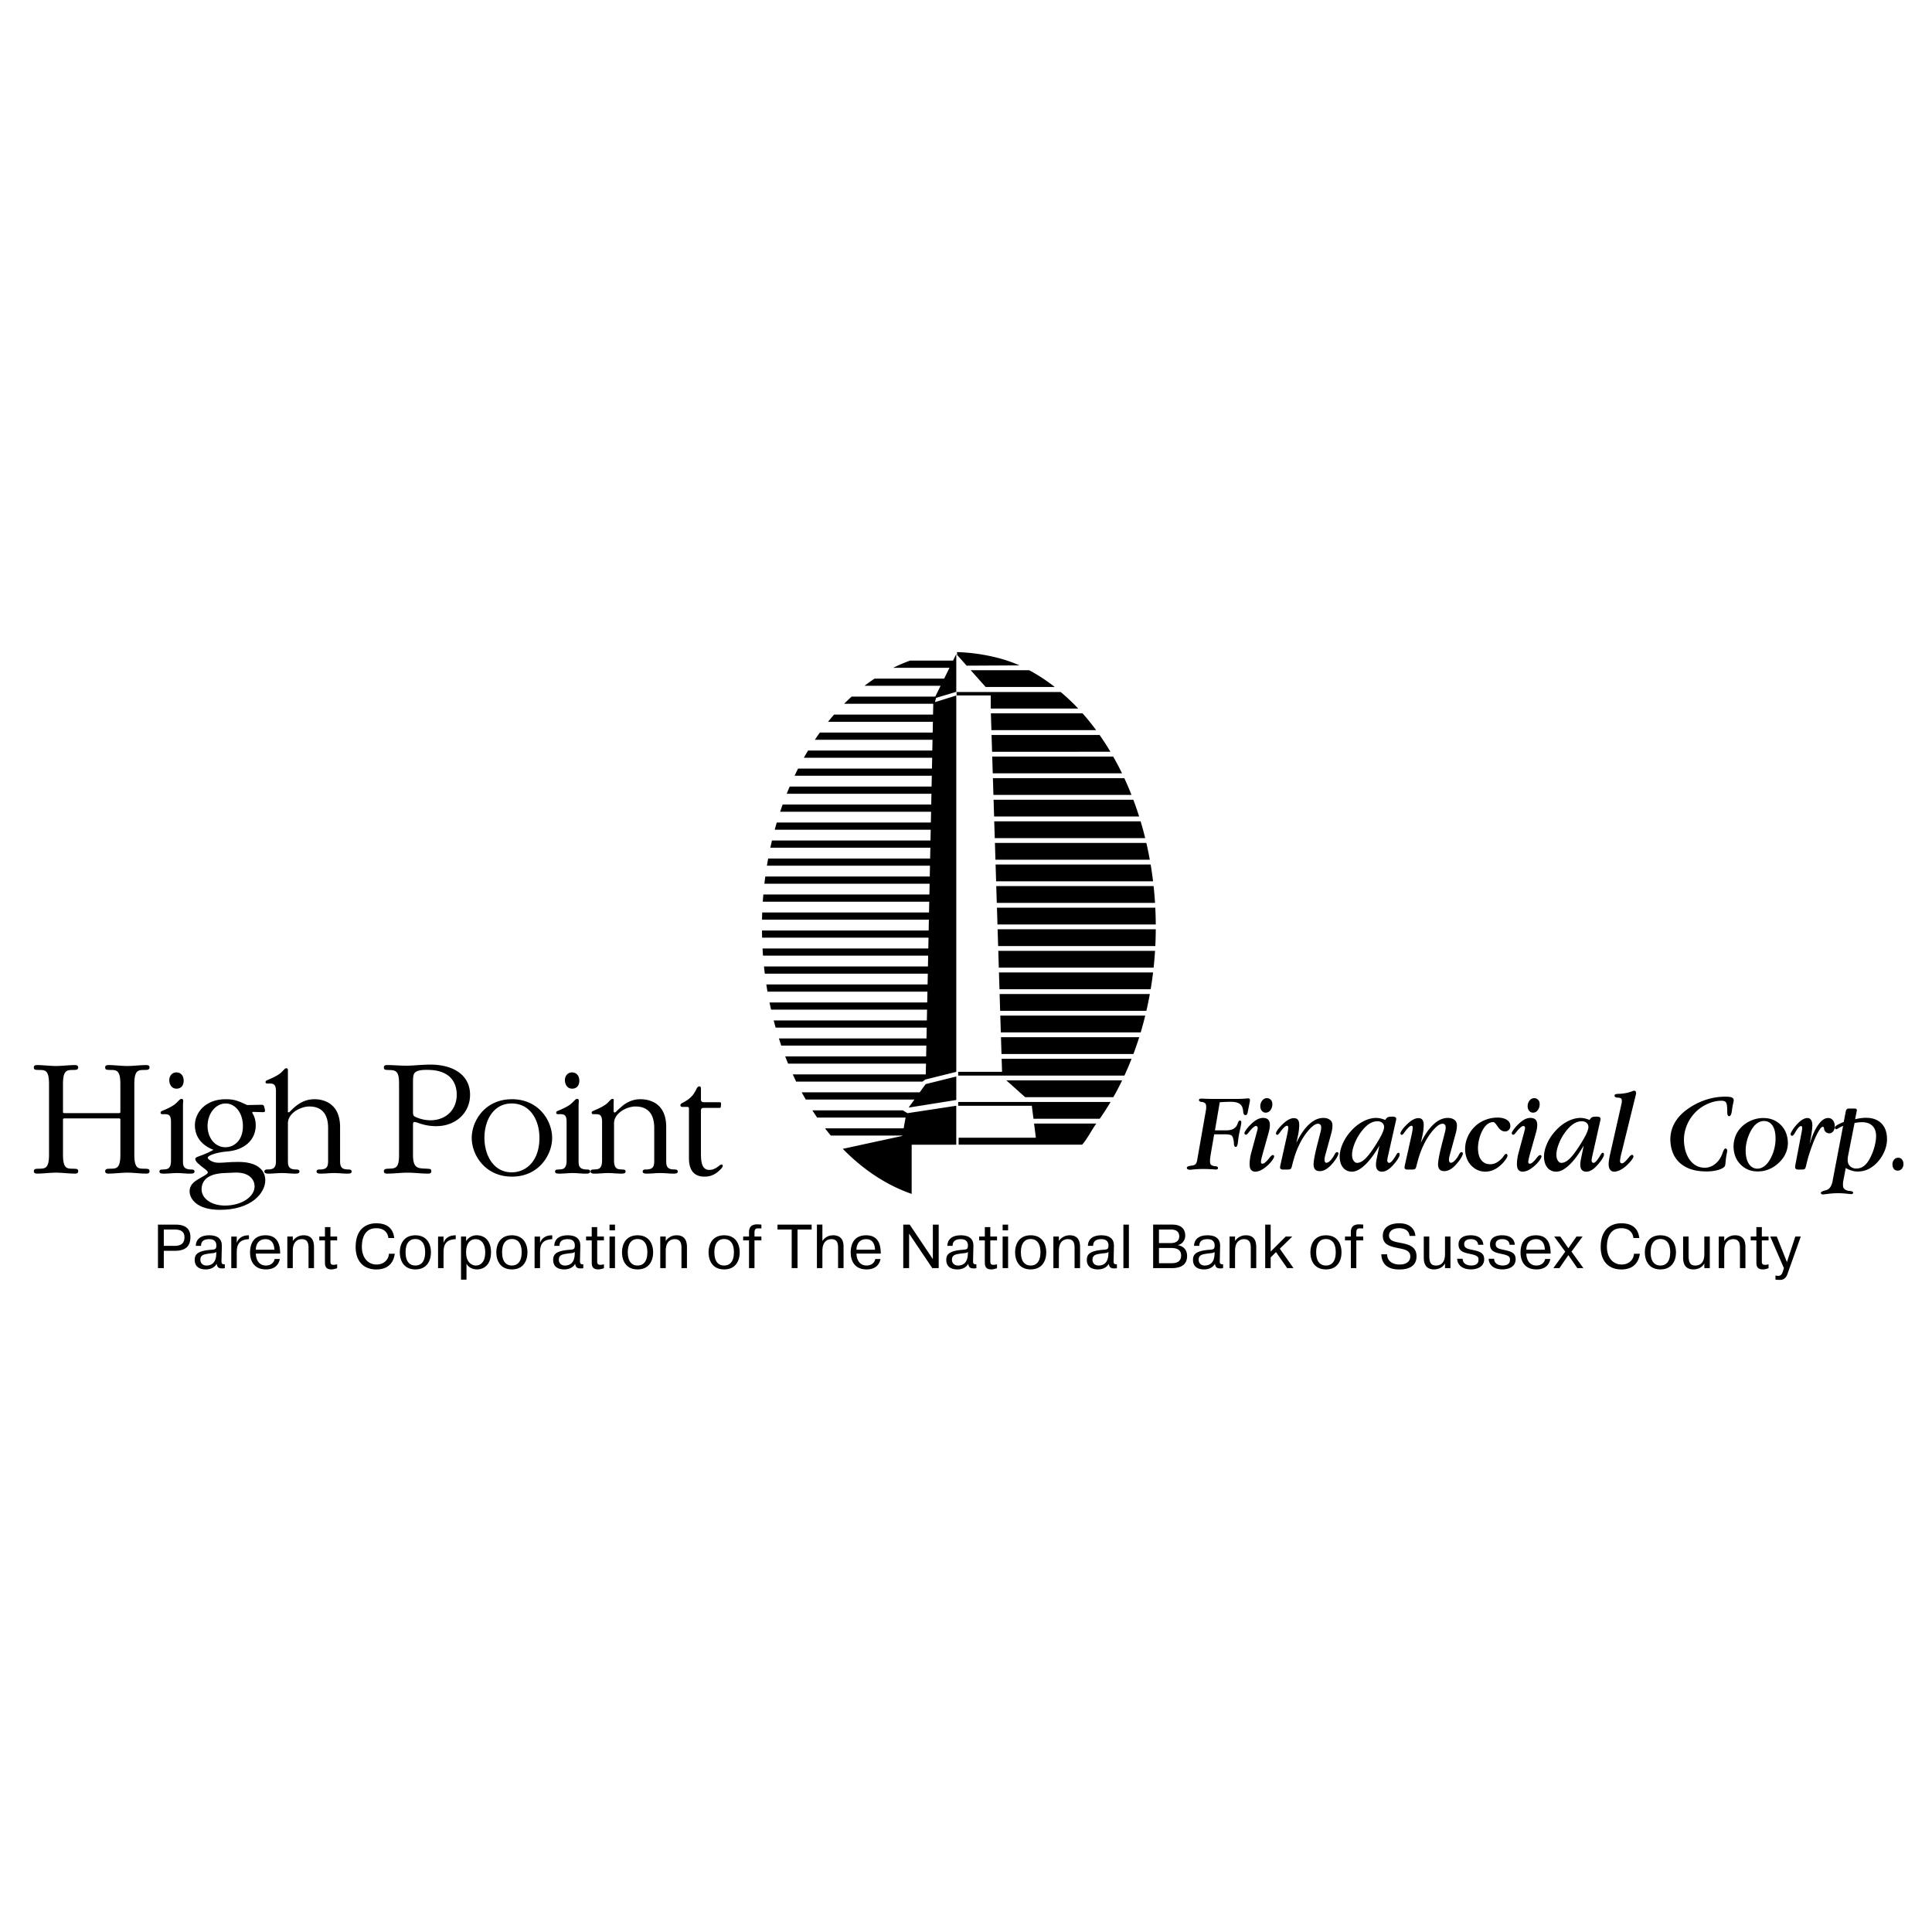 <svg xmlns="http://www.w3.org/2000/svg" width="2500" height="2500" viewBox="0 0 192.756 192.756"><g fill-rule="evenodd" clip-rule="evenodd"><path fill="#fff" d="M0 0h192.756v192.756H0V0z"/><path d="M95.408 69.393l-2.123.657.106-.422 2.017-.604v-3.772l-.324.657h-4.287c-.57.205-1.131.445-1.68.718h5.613l-.532 1.077h-6.941c-.34.227-.675.466-1.004.718h7.591l-.532 1.077h-8.344a21.03 21.03 0 0 0-.75.718h8.894l-.022 1.077h-9.875c-.203.233-.402.473-.599.718h10.459l-.022 1.077H81.796c-.168.235-.333.475-.495.718h11.737l-.022 1.077H80.619c-.142.236-.282.475-.418.718h12.802l-.022 1.077H79.625c-.12.236-.236.476-.351.718h13.691l-.022 1.077H78.789c-.102.237-.2.477-.297.718H92.93l-.021 1.077H78.084c-.085.238-.167.477-.248.718h15.057l-.021 1.077H77.498c-.07.238-.138.478-.204.718h15.562l-.022 1.077H77.019c-.057.238-.111.478-.163.718h15.965l-.022 1.077h-16.16c-.044.238-.085.478-.125.718h16.27l-.022 1.077H76.354c-.032.238-.062.478-.089.718h16.483l-.022 1.077H76.158c-.02.238-.038.478-.054.718h16.607l-.021 1.077H76.047c-.009.238-.016.478-.021.718h16.648l-.021 1.077h-16.63c.002.24.007.479.013.718h16.603l-.022 1.077H76.08c.013.24.029.479.046.718h16.477l-.022 1.077H76.224c.025.241.052.479.082.718h16.261l-.022 1.078h-16.09c.037.24.076.479.118.717H92.53l-.022 1.078H76.774c.049.24.102.479.155.717h15.564l-.021 1.078h-15.28c.062.24.127.48.194.717h15.072l-.021 1.076H77.711c.077.242.156.48.237.719h14.473l-.021 1.076H78.342c.093.242.187.482.285.719h13.759l-.022 1.076H79.095c.111.242.224.482.34.719h12.603l.315-.234v.02l3.055-.758V69.393zm.069-4.333c2.088.057 4.455.519 6.236 1.327l-5.269.027-.946-1.062-.021-.292zm-.038 4.323h3.407v1.312h8.73a20.742 20.742 0 0 0-1.752-1.655H95.439v.343zm7.241-2.517a17.698 17.698 0 0 1 2.555 1.675h-6.896l-1.493-1.675h5.834zm5.332 4.307c.469.53.918 1.089 1.35 1.676h-10.45l-.051-1.676h9.151zm1.693 2.155c.377.538.738 1.096 1.082 1.675H98.98l-.053-1.675h10.778zm1.359 2.153c.309.543.604 1.101.881 1.675H99.047l-.053-1.675h12.07zm1.108 2.154c.252.545.492 1.104.717 1.675H99.113l-.051-1.675h13.11zm.9 2.154c.207.547.4 1.106.58 1.675h-14.47l-.053-1.675h13.943zm.729 2.154c.164.549.316 1.108.455 1.675H99.248l-.053-1.675h14.606zm.568 2.153c.129.551.244 1.11.346 1.676h-15.4l-.051-1.676h15.105zm.43 2.154c.094.552.174 1.11.24 1.675H99.383l-.053-1.675h15.469zm.297 2.154c.059.554.105 1.112.141 1.675H99.449l-.053-1.675h15.7zm.168 2.154c.027.554.043 1.113.047 1.675H99.518l-.053-1.675h15.799zm.047 2.154a37.134 37.134 0 0 1-.045 1.675H99.584l-.053-1.675h15.78zm-.073 2.154a38.181 38.181 0 0 1-.141 1.675H99.65l-.05-1.675h15.638zm-.195 2.154a37.747 37.747 0 0 1-.24 1.676H99.719l-.053-1.676h15.377zm-.324 2.154a35.922 35.922 0 0 1-.344 1.674h-14.59l-.053-1.674h14.987zm-.457 2.152a34.547 34.547 0 0 1-.455 1.676H99.852l-.053-1.676h14.463zm-.602 2.154c-.18.568-.373 1.127-.578 1.676H99.92l-.053-1.676h13.793zm-.762 2.155c-.225.57-.463 1.129-.715 1.676H95.599v-.375h4.376l-.041-1.301h12.964zm-.941 2.154a28.445 28.445 0 0 1-.879 1.674h-8.797l-1.877-1.674h11.553zm-1.156 2.152c-.342.58-.703 1.139-1.08 1.676h-6.613l-.164-1.295h-7.345v-.381h15.202zm-1.422 2.155c-.43.586-.951 1.615-1.418 2.109H95.643v-.697h7.705l-.18-1.412h6.211zm-26.49 1.197a24.124 24.124 0 0 1-.575-.719h7.842l.194-1.076h-8.823a28.919 28.919 0 0 1-.478-.719h9.03l.457.283 4.87-.74v3.887h-4.449v4.906c-2.514-.869-4.84-2.418-6.872-4.496l5.933-1.285.008-.041h-7.137zm-2.496-3.59a27.374 27.374 0 0 1-.403-.719h11.765l.599-.822 3.055-.758v2.342l-4.757.758.582-.801H80.393zM4.892 115.203c0 1.578-.526 1.361-1.207 1.408-.124 0-.309.031-.309.248s.216.232.325.232c.634 0 1.253-.094 1.887-.094s1.253.094 1.888.094c.294 0 .325-.125.325-.232 0-.201-.093-.232-.294-.248-.696-.047-1.222.186-1.222-1.408v-3.465c0-.123.031-.154.155-.154h5.415c.124 0 .155.031.155.154v3.465c0 1.578-.526 1.361-1.207 1.408-.124 0-.31.031-.31.248s.217.232.325.232c.634 0 1.253-.094 1.888-.094s1.253.094 1.887.094c.294 0 .325-.125.325-.232 0-.201-.093-.232-.294-.248-.696-.047-1.223.186-1.223-1.408v-7.055c0-1.578.526-1.361 1.207-1.406.124 0 .31-.031.31-.248s-.217-.232-.325-.232c-.634 0-1.253.092-1.887.092s-1.253-.092-1.888-.092c-.293 0-.325.123-.325.232 0 .201.093.232.294.248.696.045 1.222-.188 1.222 1.406v2.754c0 .125-.031.154-.155.154H6.439c-.124 0-.155-.029-.155-.154v-2.754c0-1.578.526-1.361 1.207-1.406.124 0 .31-.031.31-.248s-.217-.232-.325-.232c-.635 0-1.253.092-1.888.092s-1.253-.092-1.887-.092c-.294 0-.325.123-.325.232 0 .201.093.232.293.248.696.045 1.222-.188 1.222 1.406v7.055h.001zM39.813 115.203c0 1.238-.263 1.377-.959 1.393-.248.016-.557-.016-.557.264 0 .217.217.232.325.232.681 0 1.361-.094 2.042-.094s1.361.094 2.042.094c.294 0 .325-.125.325-.232 0-.232-.14-.232-.294-.248-.929-.078-1.532.123-1.532-1.408v-2.971c0-.17.016-.293.139-.293.077 0 .186.031.464.123a5.08 5.08 0 0 0 1.702.295c2.026 0 3.388-1.393 3.388-3.125 0-2.012-1.717-3.018-3.96-3.018-.294 0-.604.016-.897.031-.511.031-1.006.078-1.516.078-.634 0-1.269-.062-1.903-.062-.294 0-.325.123-.325.232 0 .277.201.248.542.262.712.016.975.156.975 1.393v7.054h-.001zm1.392-7.131c0-.512.016-.805.124-.975.232-.355.897-.355 1.315-.355 2.8 0 2.924 1.918 2.924 2.475 0 1.484-1.052 2.553-2.63 2.553a3.63 3.63 0 0 1-1.501-.342c-.154-.076-.232-.139-.232-.479v-2.877zM18.254 110.25c0-.299.114-.611-.142-.611-.1 0-.143.043-.213.1-.384.385-.498.584-1.692 1.082-.1.041-.185.084-.185.199 0 .127.114.141.185.141h.156c.413 0 .697.016.697.77v3.838c0 .91-.398.883-.768.91l-.213.016c-.1 0-.17.086-.17.184 0 .215.256.215.44.215.441 0 .868-.057 1.309-.057s.867.057 1.308.057c.185 0 .441 0 .441-.215 0-.199-.213-.199-.384-.199-.782-.027-.768-.469-.768-.91v-5.52h-.001zm-.654-3.256c-.469 0-.711.398-.711.768 0 .398.213.854.725.854.427 0 .711-.285.711-.797 0-.499-.284-.825-.725-.825z"/><path d="M24.662 110.25c-.91-.412-1.251-.582-2.147-.582-2.062 0-3.072 1.379-3.072 2.602 0 .783.341 1.863 1.849 2.447-.312.184-.568.312-1.123.525-.427.17-.683.213-.683.385 0 .113.057.299.554.695.285.229.697.484.697.654 0 .174-.526.402-1.052.729-.341.213-.768.541-.768 1.152 0 .682.641 1.848 3.029 1.848 3.157 0 4.522-1.691 4.522-2.957 0-.699-.44-1.822-2.673-1.822-1.01 0-1.38.084-1.991.084s-1.081-.355-1.081-.498c0-.27 1.095-.568 1.891-.625 1.778-.127 2.901-1.166 2.901-2.602 0-.498-.114-.896-.356-1.281l.057-.07 1.038.027c.128 0 .213-.041.185-.199l-.071-.326c-.028-.113-.071-.213-.242-.213l-1.464.027zm-2.147-.156c.967 0 1.721.939 1.721 2.262 0 1.436-.882 2.105-1.75 2.105-1.066 0-1.778-.982-1.778-2.105 0-1.295.826-2.262 1.807-2.262zm.867 6.898c1.607-.072 2.02.812 2.02 1.367 0 1.053-1.309 1.92-2.958 1.92-1.365 0-2.333-.711-2.333-1.621 0-1.521 1.82-1.609 2.304-1.623l.967-.043z"/><path d="M28.724 106.781c0-.172-.071-.199-.142-.199-.099 0-.156.043-.213.1-.298.299-.398.539-1.692 1.08-.1.043-.185.086-.185.199 0 .129.114.143.185.143h.157c.413 0 .697.014.697.768v6.896c0 .541-.057.896-.768.91-.17 0-.384 0-.384.199 0 .215.256.215.441.215.44 0 .867-.057 1.308-.057s.868.057 1.309.057c.185 0 .441 0 .441-.215 0-.199-.214-.199-.384-.199-.711-.014-.768-.369-.768-.91v-3.697c0-1.037 1.294-1.678 2.133-1.678 1.92 0 1.877 1.777 1.877 2.248v3.127c0 .541-.057.896-.768.91-.17 0-.384 0-.384.199 0 .215.256.215.441.215.44 0 .867-.057 1.308-.057s.868.057 1.308.057c.185 0 .441 0 .441-.215 0-.199-.214-.199-.384-.199-.711-.014-.768-.369-.768-.91v-3.326c0-2.418-1.721-2.773-2.545-2.773-1.024 0-1.735.482-2.475 1.252a.233.233 0 0 1-.157.057c-.057 0-.028-.115-.028-.186v-4.011h-.001zM51.076 117.393c2.688 0 4.011-2.18 4.011-3.857 0-1.705-1.323-3.867-4.011-3.867s-4.011 2.162-4.011 3.867c0 1.677 1.323 3.857 4.011 3.857zm-.029-.43c-1.849 0-2.716-1.764-2.716-3.441 0-1.721.882-3.428 2.716-3.428 1.92 0 2.773 1.75 2.773 3.428.001 2.275-1.294 3.441-2.773 3.441zM57.726 110.25c0-.299.114-.611-.143-.611-.1 0-.142.043-.213.1-.384.385-.498.584-1.692 1.082-.1.041-.185.084-.185.199 0 .127.114.141.185.141h.156c.413 0 .697.016.697.77v3.838c0 .91-.398.883-.768.91l-.213.016c-.1 0-.171.086-.171.184 0 .215.256.215.441.215.441 0 .868-.057 1.308-.057.441 0 .868.057 1.309.057.185 0 .441 0 .441-.215 0-.199-.213-.199-.384-.199-.782-.027-.768-.469-.768-.91v-5.52zm-.654-3.256c-.469 0-.711.398-.711.768 0 .398.213.854.725.854.427 0 .711-.285.711-.797 0-.499-.284-.825-.725-.825zM60.067 115.768c0 .91-.398.883-.768.91l-.213.016c-.1 0-.17.086-.17.184 0 .215.256.215.44.215.441 0 .868-.057 1.309-.057s.867.057 1.309.057c.185 0 .44 0 .44-.215 0-.098-.071-.184-.17-.184l-.213-.016c-.37-.027-.768 0-.768-.91v-3.697c0-1.037 1.294-1.678 2.133-1.678 1.92 0 1.877 1.777 1.877 2.248v3.127c0 .541-.057.896-.768.91-.171 0-.384 0-.384.199 0 .215.256.215.441.215.441 0 .868-.057 1.309-.057.44 0 .867.057 1.309.057.185 0 .44 0 .44-.215 0-.199-.213-.199-.384-.199-.711-.014-.768-.369-.768-.91v-3.326c0-2.604-1.962-2.773-2.574-2.773-.996 0-1.621.512-1.948.797-.455.396-.526.525-.612.525-.113 0-.113-.1-.113-.199v-.541c0-.369.014-.426.014-.512 0-.07-.043-.1-.128-.1s-.128.029-.199.1c-.299.299-.398.541-1.692 1.082-.1.041-.185.084-.185.199 0 .127.114.141.185.141h.157c.412 0 .696.016.696.77v3.837h-.002zM69.932 108.629c0-.084 0-.242-.157-.242-.199 0-.256.215-.412.498-.256.471-.598.783-1.166 1.096-.171.086-.313.143-.313.299 0 .057.042.156.199.156h.512c.142 0 .142.143.142.229v4.891c0 .826.242 1.838 1.55 1.838.541 0 .981-.172 1.408-.543.37-.328.413-.469.413-.527 0-.113-.099-.227-.327-.041-.27.213-.583.439-1.009.439-.825 0-.839-.994-.839-1.734v-4.182c0-.141.042-.27.256-.27h1.55c.142 0 .17-.014.185-.17l.015-.242c.014-.156-.1-.156-.199-.156h-1.55c-.157 0-.256-.115-.256-.242v-1.097h-.002zM120.309 110.805a1.55 1.55 0 0 0 .023-.502.357.357 0 0 0-.088-.221.499.499 0 0 0-.236-.121.995.995 0 0 0-.156-.027c-.145-.016-.221-.072-.232-.164a.128.128 0 0 1 .049-.119c.037-.031.092-.043.164-.043h.084c.354.02.729.031 1.127.031h2.367c.361 0 .697-.018 1.012-.049l.09-.006c.064 0 .109.012.139.035.031.025.049.064.055.119a.392.392 0 0 1-.004.094 1.607 1.607 0 0 1-.031.174l-.193.996a.459.459 0 0 1-.082.188.168.168 0 0 1-.135.064.171.171 0 0 1-.154-.078.595.595 0 0 1-.074-.262l-.016-.143c-.033-.295-.146-.51-.34-.643-.195-.133-.488-.201-.887-.201-.168 0-.344.004-.529.012-.184.008-.373.02-.568.033l-.479 2.805h1.037c.281 0 .5-.027.654-.082a.955.955 0 0 0 .408-.285c.068-.084.133-.207.189-.371.059-.164.123-.246.189-.246.039 0 .072.012.104.041a.152.152 0 0 1 .051.096c.008.086-.027.309-.105.664-.08.357-.141.66-.18.912-.014.104-.027.238-.045.406-.041.342-.111.514-.209.514-.051 0-.094-.016-.127-.051s-.053-.08-.059-.135a1.403 1.403 0 0 1-.012-.156 2.558 2.558 0 0 0-.012-.141c-.037-.346-.109-.562-.217-.646s-.32-.125-.639-.125h-1.104l-.328 1.896c-.043.26-.068.453-.08.586-.01.131-.01.244 0 .334.012.102.043.178.096.225.051.047.148.088.295.127.037.006.088.012.156.016.15.012.23.064.24.158a.142.142 0 0 1-.043.127.28.28 0 0 1-.166.043 17.078 17.078 0 0 0-1.305-.055c-.336 0-.695.02-1.074.061-.102.01-.164.016-.189.016a.525.525 0 0 1-.238-.043.166.166 0 0 1-.09-.139c-.014-.111.123-.184.406-.219.01 0 .021-.002.031-.006.195-.018.336-.064.42-.143.084-.08.141-.211.17-.393l.87-4.958zM125.75 110.477a.91.91 0 0 1 .158-.643c.133-.18.297-.271.492-.271.139 0 .258.045.357.137.102.09.16.205.176.346a.99.99 0 0 1-.152.678c-.131.189-.299.285-.504.285a.478.478 0 0 1-.354-.152.642.642 0 0 1-.173-.38zm.242 4.591c-.07.248-.119.443-.15.59a1.154 1.154 0 0 0-.033.318c.008.047.023.078.043.096.02.016.053.025.105.029a.371.371 0 0 0 .213-.078 2.16 2.16 0 0 0 .289-.271c.055-.059.123-.141.201-.246.145-.178.252-.268.324-.268.033 0 .066.012.094.035s.043.053.045.084c.008.066-.039.178-.141.332s-.236.318-.406.49c-.244.232-.477.412-.701.533s-.434.184-.631.184a.53.53 0 0 1-.387-.141c-.096-.092-.152-.225-.172-.396a2.881 2.881 0 0 1 .01-.596 4.59 4.59 0 0 1 .129-.707l.605-2.236c.021-.082.039-.148.045-.193s.01-.082.008-.105a.237.237 0 0 0-.055-.135.168.168 0 0 0-.125-.047c-.057 0-.139.043-.244.129a2.332 2.332 0 0 0-.338.342 3.52 3.52 0 0 0-.141.174c-.119.154-.209.23-.273.23a.164.164 0 0 1-.149-.143c-.006-.061.041-.168.146-.318.104-.152.242-.32.418-.502.242-.248.469-.43.678-.545s.414-.172.615-.172c.205 0 .365.045.479.141.109.096.176.238.197.428.012.109.008.24-.01.393-.02.15-.053.311-.102.482l-.586 2.089zM127.938 116.684a.25.25 0 0 1-.15-.053.176.176 0 0 1-.076-.117 1.358 1.358 0 0 1 .031-.252l.01-.051.635-2.848c.055-.258.096-.459.117-.598s.029-.238.021-.301c-.006-.057-.018-.098-.031-.113-.018-.02-.047-.031-.09-.033-.057 0-.123.029-.201.088-.076.057-.17.152-.279.283-.062.07-.137.166-.225.289-.115.166-.205.248-.264.248-.033 0-.062-.014-.088-.041s-.041-.057-.045-.09c-.008-.066.041-.176.143-.332.102-.154.24-.318.412-.49.229-.236.447-.416.656-.537.207-.119.4-.18.578-.18.16 0 .281.043.367.129.086.084.139.213.156.385.016.135.012.322-.012.561-.023.24-.064.492-.125.754l-.137.631c.387-.809.811-1.424 1.273-1.846.461-.424.934-.635 1.418-.635.252 0 .459.055.621.17a.604.604 0 0 1 .277.447 1.76 1.76 0 0 1-.01.432 3.64 3.64 0 0 1-.121.566l-.584 2.131c-.029.105-.047.199-.057.281s-.014.158-.006.223a.314.314 0 0 0 .059.166c.031.039.07.059.115.059.1 0 .205-.047.318-.143a2.259 2.259 0 0 0 .502-.679c.088-.16.17-.242.244-.242.039 0 .072.012.098.035.025.02.039.049.043.086.006.059-.021.152-.084.281a2.448 2.448 0 0 1-.264.426c-.264.361-.52.631-.768.805-.246.176-.492.264-.738.264-.189 0-.336-.045-.434-.135-.1-.09-.16-.229-.182-.418-.016-.154.006-.398.064-.738.059-.338.154-.771.287-1.301l.336-1.303c.027-.105.047-.203.057-.295.012-.092.014-.172.006-.242a.336.336 0 0 0-.096-.219.308.308 0 0 0-.217-.076c-.264 0-.602.244-1.008.73-.41.488-.77 1.1-1.078 1.838-.18.441-.34.953-.482 1.527-.027.104-.047.174-.055.215-.029.098-.068.166-.119.203-.051.035-.141.055-.27.055h-.548zM137.623 114.293c-.48.834-.957 1.477-1.43 1.926-.475.451-.906.678-1.301.678-.342 0-.619-.113-.832-.336-.215-.221-.344-.529-.387-.92-.047-.43.031-.9.238-1.412.205-.51.512-.988.918-1.428a4.235 4.235 0 0 1 1.203-.932c.439-.223.865-.334 1.275-.334.127 0 .266.016.412.047.146.035.309.084.484.156l.09-.127a.47.47 0 0 1 .223-.168c.072-.023.205-.035.4-.035.127 0 .223.016.281.047.061.031.094.08.102.145a.233.233 0 0 1 0 .053l-.008.08-.85 3.781c-.014.076-.021.137-.027.188a.569.569 0 0 0-.002.115.25.25 0 0 0 .061.143c.033.039.07.061.111.061.07 0 .143-.033.217-.1.074-.064.189-.211.346-.438.039-.059.088-.137.143-.236.09-.156.164-.234.221-.234.039 0 .07.012.092.033s.035.055.041.098a.585.585 0 0 1-.074.297 2.322 2.322 0 0 1-.26.41c-.266.355-.514.617-.748.789s-.459.258-.674.258c-.18 0-.316-.047-.418-.141s-.162-.232-.182-.418a1.74 1.74 0 0 1 0-.307 3.64 3.64 0 0 1 .057-.379l.278-1.36zm.465-1.916a.52.52 0 0 0-.207-.371.729.729 0 0 0-.461-.137c-.264 0-.521.078-.775.234-.254.158-.506.393-.756.707-.33.42-.586.869-.768 1.352-.18.482-.252.889-.217 1.217.021.186.078.34.172.459.094.121.197.182.316.182.236 0 .484-.115.74-.34.258-.227.557-.596.898-1.105.379-.574.656-1.039.828-1.396s.249-.626.23-.802zM140.357 116.684a.25.25 0 0 1-.15-.053.176.176 0 0 1-.076-.117 1.358 1.358 0 0 1 .031-.252l.01-.051.635-2.848c.055-.258.096-.459.117-.598s.029-.238.021-.301c-.006-.057-.018-.098-.031-.113-.018-.02-.047-.031-.09-.033-.057 0-.123.029-.201.088-.076.057-.17.152-.279.283-.062.07-.137.166-.225.289-.115.166-.205.248-.264.248-.033 0-.062-.014-.088-.041s-.041-.057-.045-.09c-.008-.066.041-.176.143-.332.102-.154.24-.318.412-.49.229-.236.447-.416.656-.537.207-.119.4-.18.578-.18.16 0 .281.043.367.129.086.084.139.213.156.385.016.135.012.322-.012.561-.023.24-.064.492-.125.754l-.137.631c.387-.809.811-1.424 1.273-1.846.461-.424.934-.635 1.418-.635.252 0 .459.055.621.17a.604.604 0 0 1 .277.447 1.76 1.76 0 0 1-.01.432 3.64 3.64 0 0 1-.121.566l-.584 2.131c-.029.105-.047.199-.057.281s-.014.158-.006.223a.314.314 0 0 0 .059.166c.031.039.07.059.115.059.1 0 .205-.047.318-.143a2.259 2.259 0 0 0 .502-.679c.088-.16.17-.242.244-.242.039 0 .072.012.098.035.025.02.039.049.043.086.006.059-.021.152-.084.281a2.448 2.448 0 0 1-.264.426c-.264.361-.52.631-.768.805-.246.176-.492.264-.738.264-.189 0-.336-.045-.434-.135-.1-.09-.16-.229-.182-.418-.016-.154.006-.398.064-.738.059-.338.154-.771.287-1.301l.336-1.303c.027-.105.047-.203.057-.295.012-.092.014-.172.006-.242a.336.336 0 0 0-.096-.219.308.308 0 0 0-.217-.076c-.264 0-.602.244-1.008.73-.41.488-.77 1.1-1.078 1.838-.18.441-.34.953-.482 1.527-.027.104-.047.174-.055.215-.029.098-.068.166-.119.203-.051.035-.141.055-.27.055h-.548zM150.27 115.121c.041 0 .07.014.09.039a.229.229 0 0 1 .041.121c.008.068-.031.174-.117.312a3.212 3.212 0 0 1-.365.459c-.26.277-.531.488-.824.631-.291.141-.59.213-.895.213-.521 0-.971-.184-1.35-.551-.375-.367-.596-.834-.658-1.4a2.938 2.938 0 0 1 .152-1.297c.15-.43.383-.812.701-1.15a3.09 3.09 0 0 1 1.072-.736c.414-.174.846-.26 1.299-.26.365 0 .66.068.887.203s.352.316.377.547a.574.574 0 0 1-.121.453.513.513 0 0 1-.412.178c-.141 0-.273-.043-.395-.131s-.254-.24-.398-.455l-.045-.062c-.131-.188-.24-.283-.334-.283-.17 0-.334.051-.494.15s-.303.248-.43.439c-.211.314-.369.689-.477 1.121s-.139.838-.098 1.213c.045.412.174.729.381.949.209.221.484.332.83.332.201 0 .396-.047.58-.141a2.131 2.131 0 0 0 .777-.705c.088-.125.163-.189.226-.189zM152.422 110.477a.89.89 0 0 1 .158-.643c.133-.18.297-.271.492-.271.137 0 .256.045.357.137.102.09.16.205.174.346a.97.97 0 0 1-.152.678c-.129.189-.297.285-.502.285a.478.478 0 0 1-.355-.152.63.63 0 0 1-.172-.38zm.24 4.591c-.068.248-.117.443-.148.59a1.266 1.266 0 0 0-.035.318c.01.047.023.078.045.096.02.016.053.025.104.029a.377.377 0 0 0 .215-.078 2.16 2.16 0 0 0 .289-.271c.055-.059.121-.141.201-.246.145-.178.252-.268.322-.268.035 0 .066.012.096.035a.14.14 0 0 1 .045.084c.008.066-.039.178-.141.332s-.238.318-.406.49a3.44 3.44 0 0 1-.701.533 1.35 1.35 0 0 1-.631.184.534.534 0 0 1-.389-.141c-.096-.092-.15-.225-.17-.396a2.735 2.735 0 0 1 .008-.596c.025-.23.068-.467.131-.707l.605-2.236c.021-.082.037-.148.043-.193.008-.045.012-.082.008-.105a.213.213 0 0 0-.055-.135.165.165 0 0 0-.125-.047c-.055 0-.139.043-.242.129a2.44 2.44 0 0 0-.34.342c-.033.039-.08.098-.141.174-.117.154-.209.23-.271.23-.035 0-.066-.016-.098-.043a.154.154 0 0 1-.051-.1c-.008-.061.041-.168.146-.318.104-.152.242-.32.416-.502.244-.248.469-.43.678-.545s.416-.172.617-.172c.205 0 .365.045.477.141s.178.238.199.428c.012.109.008.24-.01.393-.02.15-.053.311-.102.482l-.589 2.089zM158.008 114.293c-.48.834-.957 1.477-1.43 1.926-.475.451-.906.678-1.301.678-.342 0-.619-.113-.832-.336-.217-.221-.344-.529-.387-.92-.049-.43.031-.9.238-1.412.205-.51.512-.988.918-1.428.363-.398.764-.709 1.203-.932s.863-.334 1.275-.334c.127 0 .264.016.412.047.146.035.309.084.482.156l.092-.127a.466.466 0 0 1 .221-.168c.072-.023.205-.035.402-.035.127 0 .221.016.281.047.059.031.094.08.102.145a.233.233 0 0 1 0 .053l-.008.08-.85 3.781c-.014.076-.023.137-.027.188s-.006.09-.002.115a.25.25 0 0 0 .061.143c.033.039.07.061.109.061.072 0 .145-.033.219-.1.074-.064.189-.211.346-.438.039-.059.086-.137.143-.236.09-.156.164-.234.219-.234.041 0 .07.012.094.033.02.021.035.055.039.098a.56.56 0 0 1-.072.297 2.322 2.322 0 0 1-.26.41c-.266.355-.516.617-.748.789-.234.172-.459.258-.676.258-.178 0-.314-.047-.416-.141s-.162-.232-.184-.418a1.758 1.758 0 0 1 .002-.307c.01-.119.029-.244.057-.379l.278-1.36zm.465-1.916a.52.52 0 0 0-.207-.371.732.732 0 0 0-.461-.137c-.264 0-.523.078-.775.234-.254.158-.506.393-.756.707-.33.42-.586.869-.768 1.352s-.252.889-.217 1.217c.021.186.078.34.17.459.094.121.199.182.316.182.236 0 .486-.115.742-.34.258-.227.557-.596.898-1.105.379-.574.654-1.039.828-1.396.173-.359.249-.626.23-.802zM161.764 110.188c.021-.08.033-.158.041-.234.008-.078.008-.145.002-.205a.23.23 0 0 0-.08-.158.518.518 0 0 0-.232-.076c-.025 0-.064-.002-.119-.006-.182-.012-.277-.068-.289-.172-.008-.072.012-.119.059-.15.045-.029.16-.049.344-.055.062 0 .113 0 .148-.002.037-.002.066-.006.096-.01.379-.027.75-.109 1.111-.244a.727.727 0 0 1 .189-.057c.064 0 .111.016.141.049.027.031.045.088.055.17a.431.431 0 0 1-.01.123 1.82 1.82 0 0 1-.049.209l-1.408 5.719a5.576 5.576 0 0 0-.107.512 1.267 1.267 0 0 0-.023.289.203.203 0 0 0 .061.133.227.227 0 0 0 .146.043c.053 0 .127-.037.219-.113.092-.074.203-.186.332-.336.025-.029.064-.076.117-.143.141-.172.246-.258.316-.258.033 0 .064.016.094.043a.175.175 0 0 1 .051.1c.008.068-.037.176-.141.32-.1.145-.244.312-.434.5-.227.227-.459.404-.697.529s-.451.189-.641.189a.494.494 0 0 1-.379-.152c-.094-.1-.152-.244-.174-.434a2.008 2.008 0 0 1 .012-.457 7.68 7.68 0 0 1 .145-.785l1.104-4.881zM170.08 116.504c.293 0 .57-.078.828-.229a2.09 2.09 0 0 0 .676-.66c.1-.146.199-.354.293-.625.096-.27.188-.404.279-.404.047 0 .084.016.111.051a.267.267 0 0 1 .055.15c0 .004 0 .021-.004.051a.227.227 0 0 0-.002.082c0 .012-.008.043-.021.1a5.873 5.873 0 0 0-.125.832c-.002.014-.006.039-.008.076-.016.234-.045.381-.09.443-.113.145-.336.264-.67.359a4.19 4.19 0 0 1-1.146.145c-1.053 0-1.885-.24-2.506-.725-.617-.484-.977-1.174-1.076-2.068a3.345 3.345 0 0 1 .303-1.848c.273-.572.711-1.08 1.312-1.523a6.874 6.874 0 0 1 1.852-.967 6.198 6.198 0 0 1 1.984-.33c.305 0 .52.025.645.076.123.051.193.137.207.258.002.033-.018.145-.061.338a6.074 6.074 0 0 0-.096.529c-.004.031-.008.084-.02.152-.049.398-.141.596-.281.596a.144.144 0 0 1-.123-.068.356.356 0 0 1-.062-.189 3.828 3.828 0 0 1-.006-.283 5.117 5.117 0 0 0-.031-.52c-.02-.18-.07-.305-.154-.377-.082-.07-.215-.105-.4-.105-.381 0-.777.078-1.186.234a4.056 4.056 0 0 0-1.125.658 4 4 0 0 0-1.131 1.551 3.779 3.779 0 0 0-.27 1.873c.08.727.305 1.303.676 1.729.369.425.828.638 1.373.638zM175.371 116.875c-.641 0-1.184-.201-1.625-.607-.443-.406-.699-.928-.77-1.566a2.8 2.8 0 0 1 .113-1.176 2.62 2.62 0 0 1 .584-1.004 2.995 2.995 0 0 1 1.023-.719 3.075 3.075 0 0 1 1.23-.258c.656 0 1.209.203 1.656.605.445.404.705.934.779 1.592.041.383.002.754-.119 1.109a2.682 2.682 0 0 1-.59.977c-.309.34-.658.6-1.045.777-.386.18-.798.27-1.236.27zm-1.183-1.68c.047.438.174.781.377 1.029a.97.97 0 0 0 .777.373c.227 0 .447-.078.662-.229.213-.152.4-.365.561-.639.229-.391.391-.805.486-1.246a4.01 4.01 0 0 0 .074-1.312c-.047-.426-.17-.756-.367-.982a.973.973 0 0 0-.775-.344c-.234 0-.459.076-.672.225-.213.15-.402.365-.562.643a4.188 4.188 0 0 0-.484 1.223 3.733 3.733 0 0 0-.077 1.259zM179.775 112.811a1.624 1.624 0 0 0 .027-.334.167.167 0 0 0-.039-.096c-.018-.02-.049-.029-.092-.029-.055 0-.115.033-.188.1-.07.068-.15.17-.236.305a2.756 2.756 0 0 0-.168.273c-.109.193-.205.291-.285.291a.123.123 0 0 1-.096-.047.195.195 0 0 1-.051-.113c-.006-.055.043-.168.145-.342a4.02 4.02 0 0 1 .402-.545c.207-.24.406-.422.598-.545.189-.121.369-.184.541-.184a.4.4 0 0 1 .32.146c.084.096.135.23.154.402.014.131.012.297-.006.5-.02.203-.057.467-.111.791l-.15.816c.236-.836.521-1.486.85-1.955.328-.467.662-.701 1.002-.701.178 0 .326.062.445.188a.845.845 0 0 1 .211.508c.025.234-.014.43-.121.592a.501.501 0 0 1-.737.135.52.52 0 0 1-.184-.266.9.9 0 0 1-.027-.148c-.012-.088-.053-.131-.125-.131-.135 0-.33.254-.586.766-.256.508-.516 1.174-.775 1.994a15.31 15.31 0 0 0-.291 1.084 2.621 2.621 0 0 1-.041.16c-.025.098-.061.166-.109.203-.051.035-.141.055-.277.055h-.436a.247.247 0 0 1-.152-.059c-.053-.037-.082-.078-.086-.123a.65.65 0 0 1 .002-.123c.006-.053.012-.104.02-.15l.652-3.418z"/><path d="M185.031 112.037l-.646 3.27c-.018.1-.031.195-.037.289a1.216 1.216 0 0 0 0 .242.804.804 0 0 0 .271.549.885.885 0 0 0 .594.197c.271 0 .516-.078.73-.238.215-.158.414-.402.594-.732a5.46 5.46 0 0 0 .508-1.314c.117-.467.156-.865.119-1.193-.039-.365-.182-.648-.424-.846-.24-.201-.564-.299-.967-.299-.098 0-.201.006-.312.016a5.75 5.75 0 0 0-.43.059zm-1.144.289a3.918 3.918 0 0 0-.43.215 1.308 1.308 0 0 1-.242.127c-.035 0-.066-.016-.098-.043-.029-.031-.047-.062-.049-.094-.01-.08.051-.166.178-.252.131-.09.363-.201.705-.342l.201-1.045c.025-.107.061-.186.107-.227.047-.043.115-.062.209-.062h.568c.068 0 .119.012.156.033a.132.132 0 0 1 .062.104c.002.018.002.031.004.041 0 .01 0 .018-.002.029l-.172.859c.207-.049.398-.088.576-.111a3.94 3.94 0 0 1 .51-.035c.596 0 1.076.154 1.441.467.361.312.576.752.639 1.318.047.428.002.854-.135 1.283a3.702 3.702 0 0 1-.666 1.203 3.18 3.18 0 0 1-.975.818c-.35.182-.73.271-1.141.271-.189 0-.381-.029-.58-.088a2.972 2.972 0 0 1-.604-.262l-.242 1.281a1.851 1.851 0 0 0-.019.58.358.358 0 0 0 .135.234.734.734 0 0 0 .311.158.903.903 0 0 0 .244.035c.004 0 .01.002.016.006.189.021.287.076.297.164.004.041-.014.074-.055.104a.222.222 0 0 1-.148.045c-.014 0-.168-.016-.459-.047a8.081 8.081 0 0 0-.85-.047c-.318 0-.645.021-.98.062a15.29 15.29 0 0 1-.531.064.219.219 0 0 1-.139-.041.145.145 0 0 1-.061-.107c-.01-.088.115-.168.373-.242l.201-.059c.312-.1.516-.418.609-.953a1.57 1.57 0 0 1 .025-.15l1.011-5.294zM188.818 116.268a.741.741 0 0 1 .129-.539.521.521 0 0 1 .436-.221c.145 0 .264.047.354.145a.68.68 0 0 1 .164.402.704.704 0 0 1-.133.52.526.526 0 0 1-.434.219c-.146 0-.264-.045-.354-.137s-.144-.221-.162-.389zM15.76 122.18v4.342h.583v-1.73h1.129c1.123 0 1.526-.553 1.526-1.365 0-.898-.583-1.246-1.471-1.246H15.76v-.001zm.583.49h1.067c.67 0 .993.234.993.77 0 .57-.304.861-.993.861h-1.067v-1.631zM20.06 124.301c-.019-.658.62-.67.819-.67.695 0 .707.49.707.633 0 .41-.155.396-.614.434-1.266.113-1.545.461-1.545 1 0 .664.453.951 1.11.951.428 0 .862-.164 1.08-.561.062.41.261.461.564.461a.812.812 0 0 0 .249-.027v-.383c-.329.012-.335-.125-.329-.373l.031-1.459c.019-.924-.745-1.061-1.253-1.061-1.111 0-1.347.639-1.34 1.055h.521zm1.514.875c-.043.881-.546 1.086-.974 1.086-.354 0-.608-.217-.608-.584 0-.502.416-.539.899-.613.348-.049.527-.025.695-.156l-.012.267zM24.837 123.246l-.161.006c-.447.02-.888.262-1.043.727h-.012v-.607h-.546v3.15h.546v-1.451c0-.111 0-.223.006-.334.056-.801.472-1.068 1.21-1.105v-.386zM27.4 125.611c-.062.34-.354.65-.875.65-.732 0-.993-.65-.999-1.191h2.426c0-.049-.006-.105-.006-.154-.031-.684-.198-1.67-1.458-1.67-1.458 0-1.539 1.285-1.539 1.713 0 .285.031 1.689 1.594 1.689.98 0 1.291-.592 1.377-1.037h-.52zm-1.874-.925c-.006-.391.174-1.055.975-1.055.713 0 .862.633.875 1.055h-1.85zM28.666 123.371v3.15h.546v-1.717c0-1.049.608-1.174.906-1.174.683 0 .664.627.664.963v1.928h.546v-2.096c0-.627-.211-1.18-1.036-1.18-.49 0-.862.254-1.08.564v-.439h-.546v.001zM31.855 123.371v.385h.564v2.115c0 .328-.006.777.646.777a1.5 1.5 0 0 0 .571-.127v-.383a1.35 1.35 0 0 1-.341.055c-.348 0-.329-.205-.329-.434v-2.004h.67v-.385h-.67v-.943h-.546v.943h-.565v.001zM38.804 125.084c-.037.619-.534 1.078-1.229 1.078-.918 0-1.471-.75-1.471-1.762 0-.949.342-1.861 1.427-1.861.993 0 1.185.67 1.216.98h.583c-.068-.658-.416-1.471-1.799-1.471-.366 0-2.047.068-2.047 2.377 0 1.389.775 2.229 2.066 2.229 1.39 0 1.762-.945 1.836-1.57h-.582zM39.89 124.947c0 .836.403 1.701 1.551 1.701s1.552-.865 1.552-1.701c0-.838-.403-1.701-1.552-1.701-1.148 0-1.551.863-1.551 1.701zm.577-.008c0-1.258.732-1.32.974-1.32s.975.062.975 1.32c0 1.26-.732 1.322-.975 1.322-.242.001-.974-.062-.974-1.322zM45.468 123.246l-.161.006c-.447.02-.888.262-1.043.727h-.012v-.607h-.546v3.15h.546v-1.451c0-.111 0-.223.006-.334.056-.801.472-1.068 1.21-1.105v-.386zM45.996 123.371v4.301h.546v-1.602c.279.547.912.578 1.036.578.72 0 1.409-.473 1.409-1.701 0-1.18-.646-1.701-1.421-1.701a1.2 1.2 0 0 0-1.042.559h-.019v-.434h-.509zm.508 1.588c0-1.191.658-1.328.943-1.328.614 0 .961.51.961 1.316 0 1.004-.49 1.314-.931 1.314-.414.001-.973-.327-.973-1.302zM49.52 124.947c0 .836.403 1.701 1.551 1.701s1.552-.865 1.552-1.701c0-.838-.403-1.701-1.552-1.701-1.148 0-1.551.863-1.551 1.701zm.577-.008c0-1.258.732-1.32.974-1.32s.975.062.975 1.32c0 1.26-.732 1.322-.975 1.322-.242.001-.974-.062-.974-1.322zM55.098 123.246l-.162.006c-.447.02-.887.262-1.042.727h-.012v-.607h-.546v3.15h.546v-1.451c0-.111 0-.223.006-.334.056-.801.472-1.068 1.21-1.105v-.386zM55.824 124.301c-.019-.658.621-.67.819-.67.695 0 .707.49.707.633 0 .41-.155.396-.614.434-1.266.113-1.545.461-1.545 1 0 .664.453.951 1.111.951.428 0 .863-.164 1.08-.561.062.41.261.461.564.461a.812.812 0 0 0 .249-.027v-.383c-.329.012-.335-.125-.329-.373l.031-1.459c.019-.924-.745-1.061-1.253-1.061-1.111 0-1.347.639-1.34 1.055h.52zm1.514.875c-.043.881-.546 1.086-.974 1.086-.354 0-.608-.217-.608-.584 0-.502.416-.539.9-.613.347-.049.527-.025.694-.156l-.012.267zM58.473 123.371v.385h.565v2.115c0 .328-.006.777.645.777.187 0 .397-.051.571-.127v-.383a1.35 1.35 0 0 1-.342.055c-.347 0-.329-.205-.329-.434v-2.004h.67v-.385h-.67v-.943h-.546v.943h-.564v.001zM60.812 123.371v3.15h.546v-3.15h-.546zm0-.621h.546v-.57h-.546v.57zM62.06 124.947c0 .836.403 1.701 1.551 1.701s1.551-.865 1.551-1.701c0-.838-.403-1.701-1.551-1.701s-1.551.863-1.551 1.701zm.577-.008c0-1.258.732-1.32.974-1.32s.974.062.974 1.32c0 1.26-.732 1.322-.974 1.322-.242.001-.974-.062-.974-1.322zM65.875 123.371v3.15h.546v-1.717c0-1.049.608-1.174.906-1.174.683 0 .664.627.664.963v1.928h.546v-2.096c0-.627-.211-1.18-1.036-1.18-.49 0-.862.254-1.08.564v-.439h-.546v.001zM70.697 124.947c0 .836.403 1.701 1.551 1.701s1.551-.865 1.551-1.701c0-.838-.403-1.701-1.551-1.701s-1.551.863-1.551 1.701zm.577-.008c0-1.258.732-1.32.974-1.32s.974.062.974 1.32c0 1.26-.732 1.322-.974 1.322s-.974-.062-.974-1.322zM75.964 123.371h-.688v-.379c0-.131 0-.436.304-.436.056 0 .124-.006.384.008v-.385c-.093-.006-.285-.025-.403-.025-.559 0-.832.242-.832.789v.428h-.583v.385h.583v2.766h.546v-2.766h.688v-.385h.001zM78.987 122.67v3.851h.583v-3.851h1.408v-.49h-3.406v.49h1.415zM81.505 122.18v4.342h.546v-1.717c0-1.049.608-1.174.906-1.174.676 0 .658.596.658.963v1.928h.546v-2.096c0-.262.019-1.18-1.03-1.18-.447 0-.788.168-1.08.564v-1.631h-.546v.001zM87.326 125.611c-.062.34-.354.65-.875.65-.732 0-.993-.65-.999-1.191h2.426c0-.049-.006-.105-.006-.154-.031-.684-.199-1.67-1.458-1.67-1.458 0-1.539 1.285-1.539 1.713 0 .285.031 1.689 1.595 1.689.98 0 1.291-.592 1.377-1.037h-.521zm-1.874-.925c-.006-.391.174-1.055.974-1.055.713 0 .862.633.875 1.055h-1.849zM90.701 123.078l2.314 3.443h.639v-4.341h-.583v3.443l-2.308-3.443h-.645v4.341h.583v-3.443zM95.044 124.301c-.019-.658.62-.67.819-.67.695 0 .707.49.707.633 0 .41-.155.396-.614.434-1.266.113-1.545.461-1.545 1 0 .664.453.951 1.11.951.428 0 .862-.164 1.08-.561.062.41.26.461.564.461a.805.805 0 0 0 .248-.027v-.383c-.328.012-.334-.125-.328-.373l.031-1.459c.018-.924-.745-1.061-1.254-1.061-1.111 0-1.347.639-1.34 1.055h.522zm1.514.875c-.043.881-.546 1.086-.974 1.086-.354 0-.608-.217-.608-.584 0-.502.416-.539.899-.613.348-.049.527-.025.695-.156l-.012.267zM97.693 123.371v.385h.564v2.115c0 .328-.006.777.646.777.186 0 .396-.051.57-.127v-.383a1.35 1.35 0 0 1-.342.055c-.348 0-.328-.205-.328-.434v-2.004h.67v-.385h-.67v-.943h-.547v.943h-.563v.001zM100.033 123.371v3.15h.545v-3.15h-.545zm0-.621h.545v-.57h-.545v.57zM101.279 124.947c0 .836.404 1.701 1.553 1.701 1.146 0 1.551-.865 1.551-1.701 0-.838-.404-1.701-1.551-1.701-1.148 0-1.553.863-1.553 1.701zm.578-.008c0-1.258.732-1.32.975-1.32.24 0 .973.062.973 1.32 0 1.26-.732 1.322-.973 1.322-.242.001-.975-.062-.975-1.322zM105.096 123.371v3.15h.547v-1.717c0-1.049.607-1.174.904-1.174.684 0 .664.627.664.963v1.928h.547v-2.096c0-.627-.211-1.18-1.037-1.18-.488 0-.861.254-1.078.564v-.439h-.547v.001zM109.066 124.301c-.018-.658.621-.67.82-.67.693 0 .707.49.707.633 0 .41-.156.396-.615.434-1.266.113-1.545.461-1.545 1 0 .664.453.951 1.111.951.428 0 .861-.164 1.08-.561.061.41.26.461.564.461a.805.805 0 0 0 .248-.027v-.383c-.33.012-.336-.125-.33-.373l.031-1.459c.02-.924-.744-1.061-1.252-1.061-1.111 0-1.348.639-1.342 1.055h.523zm1.514.875c-.043.881-.545 1.086-.973 1.086-.354 0-.609-.217-.609-.584 0-.502.416-.539.9-.613.348-.049.527-.025.695-.156l-.013.267zM112.082 122.18v4.341h.547v-4.341h-.547zM115.049 122.18v4.342h1.836c1.234 0 1.551-.582 1.551-1.209 0-.775-.551-1.018-.912-1.08v-.018c.41-.074.727-.467.727-.932 0-.508-.242-1.104-1.297-1.104h-1.905v.001zm.582.49h1.191c.732 0 .832.428.832.676 0 .359-.211.676-.85.676h-1.174v-1.352h.001zm0 1.842h1.211c.607 0 .998.193.998.752 0 .707-.596.768-.998.768h-1.211v-1.52zM119.658 124.301c-.018-.658.621-.67.818-.67.695 0 .709.49.709.633 0 .41-.156.396-.615.434-1.266.113-1.545.461-1.545 1 0 .664.453.951 1.111.951.428 0 .861-.164 1.078-.561.062.41.262.461.566.461a.813.813 0 0 0 .248-.027v-.383c-.33.012-.336-.125-.33-.373l.031-1.459c.02-.924-.744-1.061-1.254-1.061-1.109 0-1.346.639-1.34 1.055h.523zm1.514.875c-.043.881-.545 1.086-.975 1.086-.354 0-.607-.217-.607-.584 0-.502.416-.539.9-.613.348-.049.527-.025.695-.156l-.013.267zM122.674 123.371v3.15h.547v-1.717c0-1.049.607-1.174.904-1.174.684 0 .664.627.664.963v1.928h.547v-2.096c0-.627-.211-1.18-1.037-1.18a1.3 1.3 0 0 0-1.078.564v-.439h-.547v.001zM126.775 124.871v-2.691h-.546v4.341h.546v-1.072l.534-.527 1.111 1.599h.633l-1.365-1.935 1.24-1.215h-.651l-1.502 1.5zM130.74 124.947c0 .836.402 1.701 1.551 1.701s1.551-.865 1.551-1.701c0-.838-.402-1.701-1.551-1.701s-1.551.863-1.551 1.701zm.576-.008c0-1.258.732-1.32.975-1.32s.975.062.975 1.32c0 1.26-.732 1.322-.975 1.322s-.975-.062-.975-1.322zM136.008 123.371h-.689v-.379c0-.131 0-.436.305-.436.057 0 .123-.006.385.008v-.385c-.094-.006-.285-.025-.402-.025-.559 0-.832.242-.832.789v.428h-.584v.385h.584v2.766h.545v-2.766h.689v-.385h-.001zM137.812 125.145c.062 1.371 1.18 1.51 1.795 1.51.359 0 1.719-.014 1.719-1.311 0-1.043-.883-1.203-1.658-1.354-.57-.111-1.086-.203-1.086-.725 0-.441.404-.727 1.006-.727.273 0 .969.057 1.043.77h.582c-.049-.67-.533-1.26-1.605-1.26-.98 0-1.645.428-1.645 1.248 0 .998.881 1.084 1.867 1.297.402.086.875.229.875.762 0 .416-.291.807-1.068.807-.793 0-1.258-.439-1.24-1.018h-.585v.001zM144.713 126.521v-3.15h-.545v1.719c0 .223.012 1.172-.906 1.172-.391 0-.664-.168-.664-.961v-1.93h-.547v2.09c0 .473.105 1.188 1.037 1.188.111 0 .75-.02 1.066-.572h.014v.445h.545v-.001zM145.383 125.586c.02.576.459 1.062 1.396 1.062.143 0 1.297-.025 1.297-1.02 0-.645-.479-.775-1.123-.918-.453-.1-.869-.137-.869-.584 0-.502.584-.496.652-.496.627 0 .725.385.738.564h.521c-.025-.342-.205-.949-1.279-.949-.57 0-1.197.205-1.197.906 0 .658.459.801.992.918.111.025.225.051.336.074.621.143.664.316.664.521 0 .131.006.596-.727.596-.41 0-.844-.174-.855-.676h-.546v.002zM148.523 125.586c.018.576.459 1.062 1.395 1.062.145 0 1.297-.025 1.297-1.02 0-.645-.477-.775-1.123-.918-.453-.1-.867-.137-.867-.584 0-.502.582-.496.65-.496.627 0 .727.385.738.564h.521c-.025-.342-.205-.949-1.277-.949-.572 0-1.197.205-1.197.906 0 .658.459.801.992.918.111.025.223.051.334.074.621.143.664.316.664.521 0 .131.006.596-.725.596-.41 0-.844-.174-.857-.676h-.545v.002zM154.156 125.611c-.062.34-.354.65-.875.65-.732 0-.992-.65-.998-1.191h2.426c0-.049-.006-.105-.006-.154-.031-.684-.199-1.67-1.459-1.67-1.457 0-1.539 1.285-1.539 1.713 0 .285.031 1.689 1.596 1.689.98 0 1.291-.592 1.377-1.037h-.522zm-1.873-.925c-.006-.391.174-1.055.975-1.055.713 0 .861.633.875 1.055h-1.85zM156.477 124.537l-.807-1.166h-.608l1.104 1.508-1.189 1.642h.607l.893-1.296.894 1.296h.608l-1.192-1.642 1.106-1.508h-.61l-.806 1.166zM163.023 125.084c-.037.619-.533 1.078-1.229 1.078-.918 0-1.471-.75-1.471-1.762 0-.949.342-1.861 1.428-1.861.992 0 1.184.67 1.215.98h.584c-.068-.658-.416-1.471-1.799-1.471-.367 0-2.049.068-2.049 2.377 0 1.389.775 2.229 2.066 2.229 1.391 0 1.762-.945 1.838-1.57h-.583zM164.109 124.947c0 .836.402 1.701 1.551 1.701s1.551-.865 1.551-1.701c0-.838-.402-1.701-1.551-1.701s-1.551.863-1.551 1.701zm.577-.008c0-1.258.732-1.32.975-1.32s.975.062.975 1.32c0 1.26-.732 1.322-.975 1.322s-.975-.062-.975-1.322zM170.586 126.521v-3.15h-.545v1.719c0 .223.012 1.172-.906 1.172-.391 0-.664-.168-.664-.961v-1.93h-.545v2.09c0 .473.105 1.188 1.035 1.188.111 0 .752-.02 1.068-.572h.012v.445h.545v-.001zM171.48 123.371v3.15h.547v-1.717c0-1.049.607-1.174.904-1.174.684 0 .664.627.664.963v1.928h.547v-2.096c0-.627-.211-1.18-1.037-1.18a1.3 1.3 0 0 0-1.078.564v-.439h-.547v.001zM174.67 123.371v.385h.564v2.115c0 .328-.006.777.645.777.188 0 .398-.051.57-.127v-.383a1.335 1.335 0 0 1-.34.055c-.348 0-.33-.205-.33-.434v-2.004h.67v-.385h-.67v-.943h-.545v.943h-.564v.001zM177.139 127.666c.111.023.273.029.447.029.602 0 .719-.496.824-.799l1.254-3.525h-.545l-.838 2.549-1.012-2.549h-.652l1.365 3.152-.074.236c-.094.285-.174.533-.496.533-.049 0-.111-.006-.273-.031v.405z"/></g></svg>